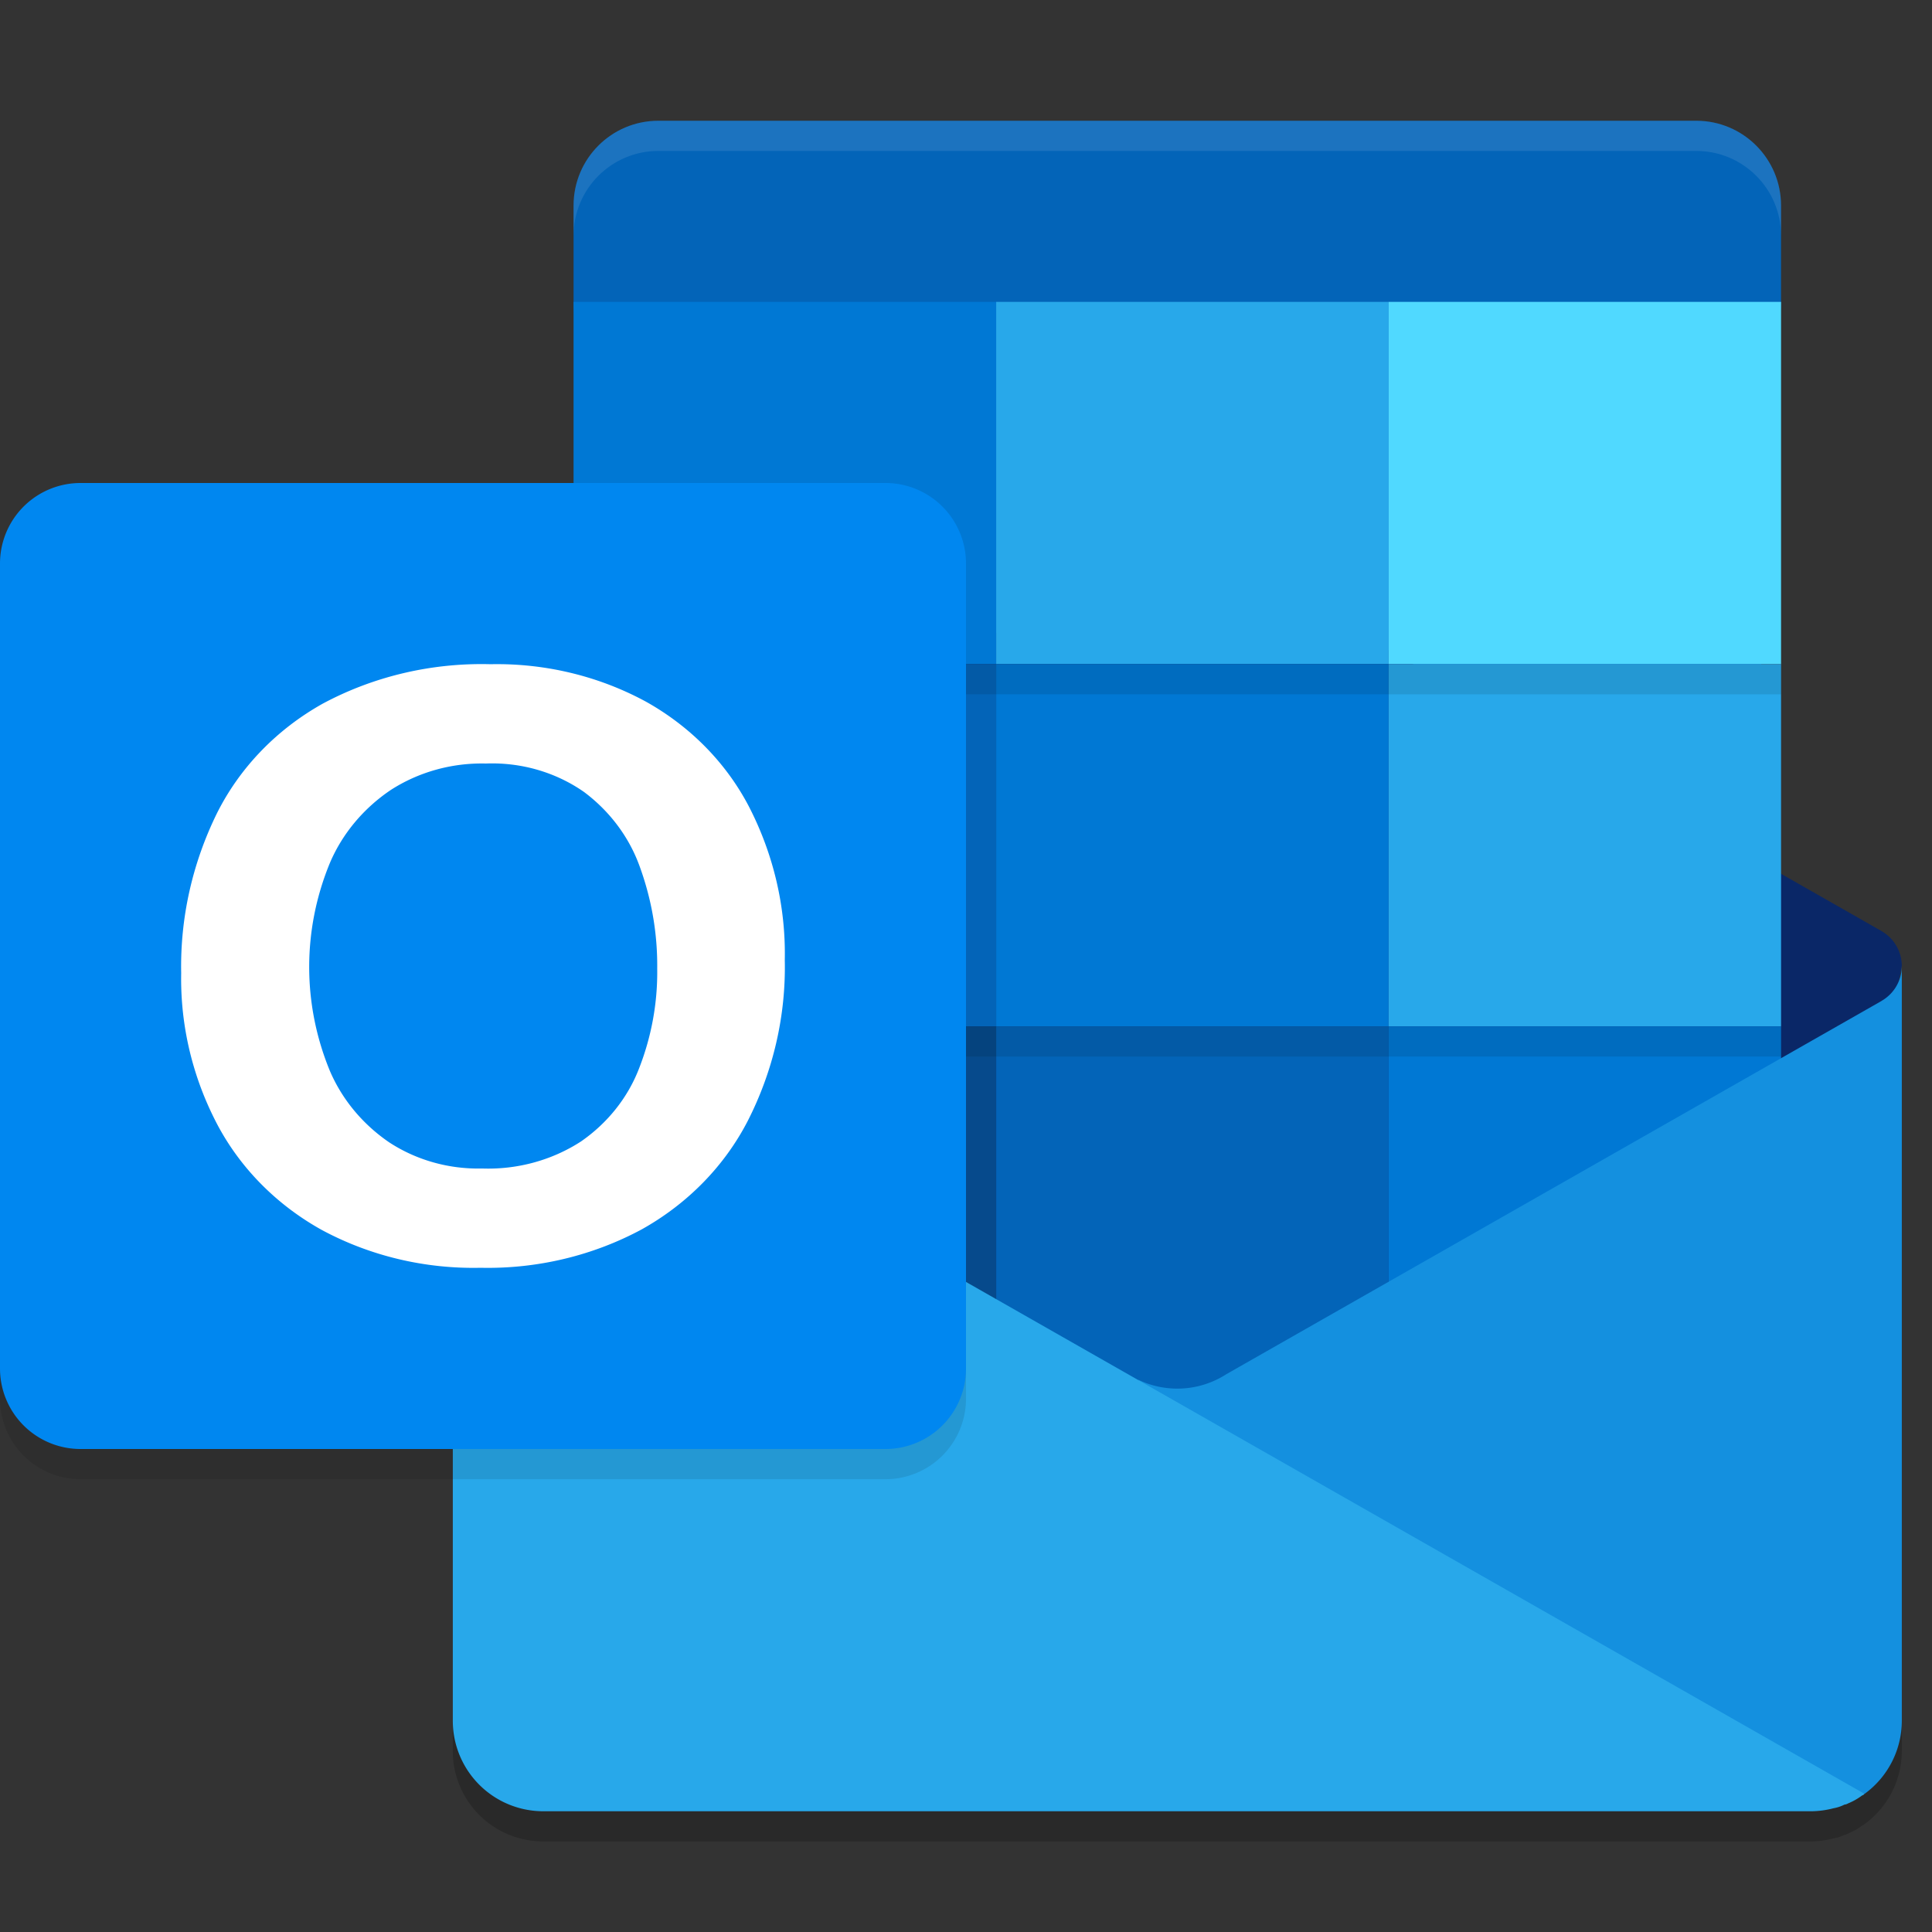 <svg xmlns="http://www.w3.org/2000/svg" width="64" height="64" version="1.1">
 <rect width="100%" height="100%" fill="#333333" stroke="none"/>
 <path style="opacity:0.2" d="m 63,33 a 1.332,1.332 0 0 1 -0.668,1.152 v 0.004 l -0.023,0.012 -0.008,0.004 -21.676,12.352 a 2.993,2.993 0 0 1 -2.922,0.18 l 0.016,0.023 -22.02,-12.547 v -0.02 h -0.02 l -0.059,-0.039 a 1.301,1.301 0 0 1 -0.621,-1.086 v 24.965 a 2.996,2.996 0 0 0 3,3 h 42 a 3.005,3.005 0 0 0 0.738,-0.102 1.274,1.274 0 0 0 0.363,-0.117 0.284,0.284 0 0 0 0.117,-0.043 2.095,2.095 0 0 0 0.461,-0.258 c 0.04,-0.02 0.062,-0.019 0.082,-0.059 v 0.008 A 2.995,2.995 0 0 0 63,58 Z"/>
 <path style="fill:#0364b8" d="M 56.191,4 H 21.808 c -1.551,8e-7 -2.808,1.257 -2.808,2.808 v 3.192 l 1.429,27.6 h 18.571 l 18.571,-1.4 1.428,-26.2 V 6.808 C 58.999,5.257 57.742,4 56.191,4 Z"/>
 <path style="fill:#0a2767" d="M 62.3,34.811 C 62.593,33.89 62.827,32.952 63,32.001 c -8.3e-5,-0.476 -0.254,-0.916 -0.667,-1.154 v -9.62e-4 l -0.026,-0.015 -0.008,-0.005 -21.675,-12.348 c -0.094,-0.061 -0.191,-0.116 -0.291,-0.166 v -1.19e-4 c -0.84,-0.417 -1.827,-0.417 -2.667,0 l -1.2e-4,1.19e-4 c -0.1,0.05 -0.197,0.105 -0.291,0.166 l -21.676,12.348 -0.008,0.005 -0.025,0.015 v 9.6e-4 c -0.412,0.238 -0.667,0.678 -0.667,1.154 0.173,0.951 0.407,1.889 0.7,2.81 L 38.684,51.621 Z"/>
 <path style="fill:#0078d4" d="M 19,10 H 33 V 22 H 19 Z"/>
 <path style="fill:#28a8ea" d="M 33,10 H 46 V 22 H 33 Z"/>
 <path style="fill:#50d9ff" d="M 46,10 H 59 V 22 H 46 Z"/>
 <path style="fill:#0364b8" d="m 19,22 h 14 v 12 H 19 Z"/>
 <path style="fill:#0078d4" d="M 33,22 H 46 v 12 H 33 Z"/>
 <path style="fill:#28a8ea" d="m 46,22 h 13 v 12 H 46 Z"/>
 <path style="fill:#064a8c" d="M 19,34 H 33 V 47.4 H 19 Z"/>
 <path style="fill:#0364b8" d="M 33,34 H 46 V 47.4 H 33 Z"/>
 <path style="fill:#0078d4" d="M 46,34 H 59 V 47.4 H 46 Z"/>
 <rect style="opacity:0.1" width="40" height="1" x="19" y="34"/>
 <path style="fill:#1490df" d="m 62.333,33.154 v 9.8e-4 l -0.026,0.015 -0.007,0.004 L 40.624,45.522 a 2.993,2.993 0 0 1 -2.921,0.182 l 7.549,10.122 16.508,3.594 -6.02e-4,0.009 A 2.995,2.995 0 0 0 63,57 V 32 a 1.332,1.332 0 0 1 -0.667,1.153 z"/>
 <path style="fill:#28a8ea" d="m 15.7,33.18 v -0.02 h -0.02 l -0.06,-0.04 a 1.301,1.301 0 0 1 -0.62,-1.12 v 25 a 2.996,2.996 0 0 0 3,3 h 42 a 3.005,3.005 0 0 0 0.74,-0.1 1.274,1.274 0 0 0 0.36,-0.12 0.284,0.284 0 0 0 0.12,-0.04 2.095,2.095 0 0 0 0.46,-0.26 c 0.04,-0.02 0.06,-0.02 0.08,-0.06 z"/>
 <path style="opacity:0.1" d="M 2.667,17 H 29.333 a 2.667,2.667 0 0 1 2.667,2.667 V 46.333 A 2.667,2.667 0 0 1 29.333,49 H 2.667 A 2.667,2.667 0 0 1 0,46.333 V 19.666 a 2.667,2.667 0 0 1 2.667,-2.667 z"/>
 <rect style="opacity:0.1" width="40" height="1" x="19" y="22"/>
 <path style="fill:#0087f0" d="M 2.667,16 H 29.333 a 2.667,2.667 0 0 1 2.667,2.667 V 45.333 A 2.667,2.667 0 0 1 29.333,48 H 2.667 A 2.667,2.667 0 0 1 0,45.333 V 18.667 a 2.667,2.667 0 0 1 2.667,-2.667 z"/>
 <path style="fill:#ffffff" d="m 7.188,26.938 a 8.914,8.36 0 0 1 3.5,-3.627 10.585,9.927 0 0 1 5.563,-1.308 9.842,9.231 0 0 1 5.146,1.24 8.824,8.275 0 0 1 3.407,3.465 11.931,11.19 0 0 1 1.193,5.096 12.58,11.799 0 0 1 -1.229,5.332 A 9.037,8.475 0 0 1 21.261,40.723 10.231,9.595 0 0 1 15.921,41.997 10.08,9.454 0 0 1 10.66,40.744 8.963,8.406 0 0 1 7.21,37.272 11.637,10.914 0 0 1 6.002,32.237 12.908,12.106 0 0 1 7.188,26.938 Z m 3.73,8.514 a 5.791,5.431 0 0 0 1.969,2.386 5.141,4.821 0 0 0 3.076,0.87 5.4,5.064 0 0 0 3.285,-0.897 5.549,5.204 0 0 0 1.912,-2.393 9.861,9.248 0 0 0 0.611,-3.33 10.793,10.122 0 0 0 -0.575,-3.37 5.689,5.336 0 0 0 -1.847,-2.481 5.089,4.773 0 0 0 -3.256,-0.944 5.315,4.984 0 0 0 -3.148,0.876 5.843,5.48 0 0 0 -2.012,2.406 10.181,9.548 0 0 0 -0.015,6.876 z"/>
 <path style="opacity:0.1;fill:#ffffff" d="M 21.809 4 C 20.258 4 19 5.258 19 6.809 L 19 7.809 C 19 6.258 20.258 5 21.809 5 L 56.191 5 C 57.742 5 59 6.258 59 7.809 L 59 6.809 C 59 5.258 57.742 4 56.191 4 L 21.809 4 z"/>
</svg>

